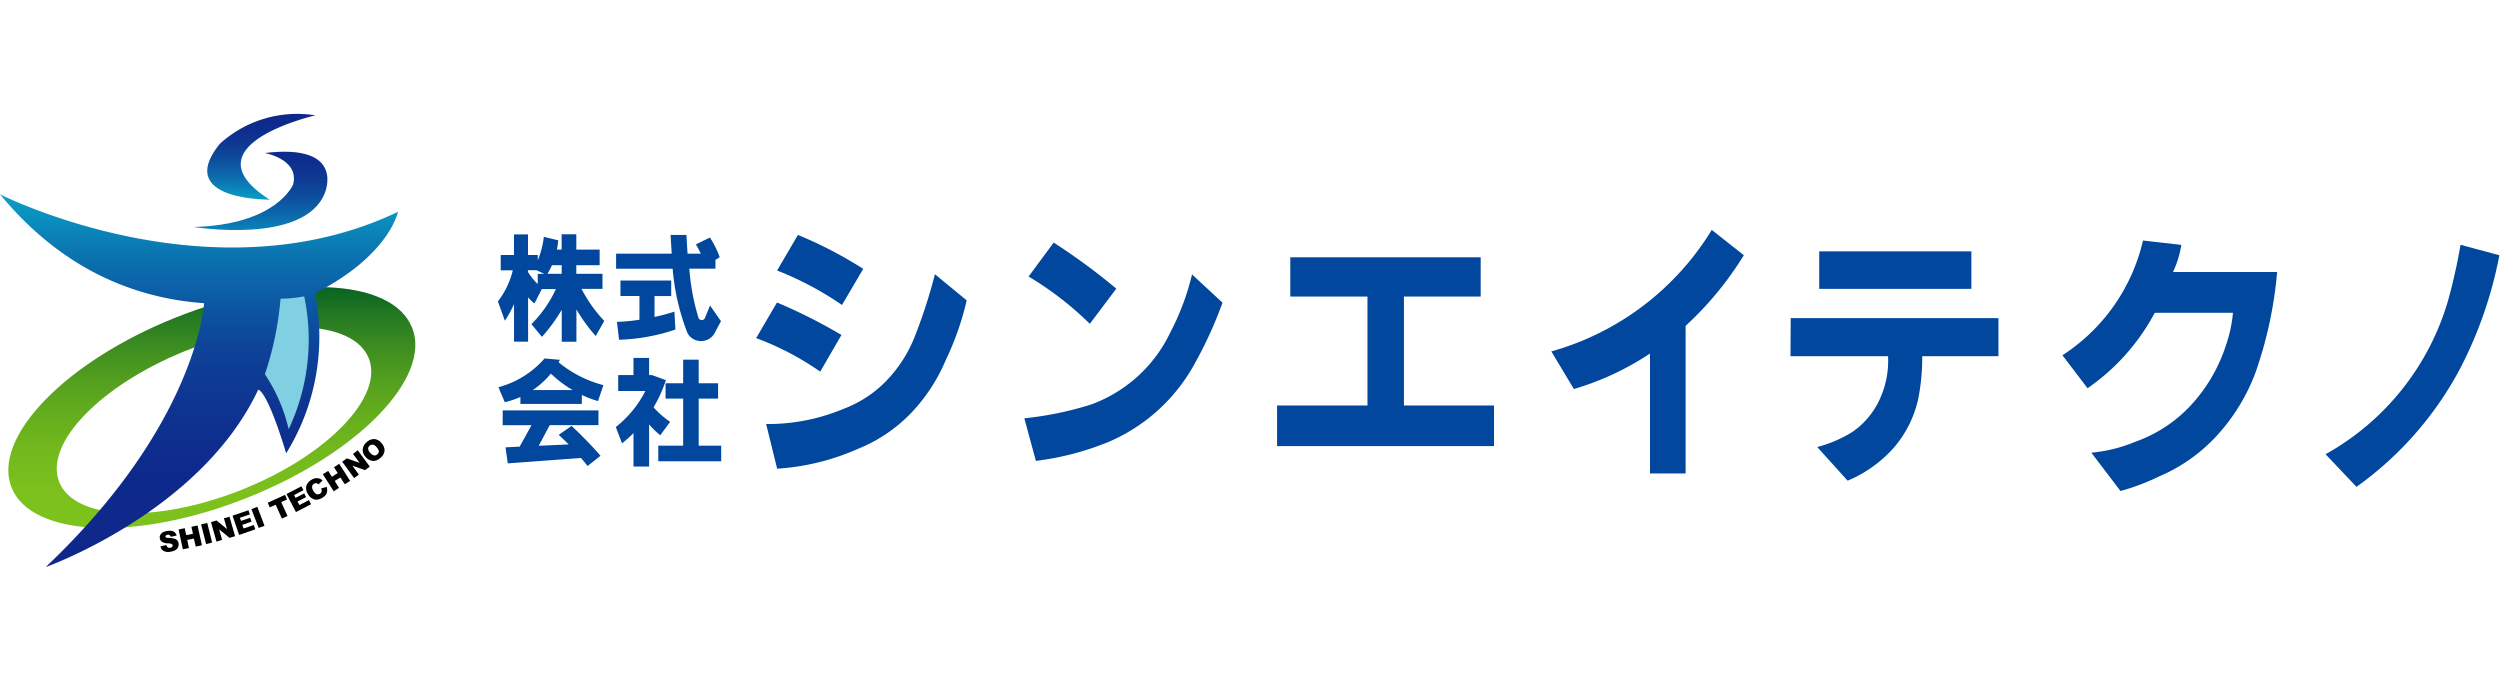 <svg xmlns="http://www.w3.org/2000/svg" xmlns:xlink="http://www.w3.org/1999/xlink" width="263" height="72" viewBox="0 0 263 72"><defs><linearGradient id="a" x1="0.499" y1="1" x2="0.499" gradientUnits="objectBoundingBox"><stop offset="0" stop-color="#0aa2c7"/><stop offset="0.05" stop-color="#0a96c1"/><stop offset="0.26" stop-color="#0c6eae"/><stop offset="0.46" stop-color="#0d4f9e"/><stop offset="0.65" stop-color="#0e3993"/><stop offset="0.84" stop-color="#0e2b8d"/><stop offset="1" stop-color="#0f278b"/></linearGradient><linearGradient id="b" x1="0.5" y1="0.999" x2="0.5" y2="-0.002" xlink:href="#a"/><linearGradient id="c" x1="0.5" y1="1" x2="0.5" gradientUnits="objectBoundingBox"><stop offset="0" stop-color="#7fc31c"/><stop offset="0.2" stop-color="#7bc01c"/><stop offset="0.37" stop-color="#70b71d"/><stop offset="0.54" stop-color="#5ea81e"/><stop offset="0.7" stop-color="#449320"/><stop offset="0.86" stop-color="#237822"/><stop offset="1" stop-color="#005c25"/></linearGradient><linearGradient id="d" x1="0.5" x2="0.5" y2="1" gradientUnits="objectBoundingBox"><stop offset="0" stop-color="#0aa2c7"/><stop offset="0.03" stop-color="#0a97c1"/><stop offset="0.16" stop-color="#0b74b0"/><stop offset="0.29" stop-color="#0c58a3"/><stop offset="0.42" stop-color="#0d4298"/><stop offset="0.58" stop-color="#0e3390"/><stop offset="0.75" stop-color="#0e298c"/><stop offset="1" stop-color="#0f278b"/></linearGradient></defs><g transform="translate(-695 -1134)"><rect width="263" height="72" transform="translate(695 1134)" fill="none"/><g transform="translate(-61.033 66.33)"><g transform="translate(756.033 1079.673)"><g transform="translate(0 -0.003)"><path d="M31.283.132s-13.8,3.155-4.82,8.863c0,0-10.112.131-5.226-5.883A12.086,12.086,0,0,1,31.283.132Z" transform="translate(1.902 0.003)" fill="url(#a)"/><path d="M26.039,3.741s3.7.635,3.024,3.309c0,0-1.676,4.24-10.463,4.481,0,0,11.591,1.906,13.782-3.539,0,0,2.334-5.3-6.343-4.24Z" transform="translate(1.777 0.349)" fill="url(#b)"/><path d="M43.275,20.861c2.1,5.237-5.631,13.245-17.288,17.89C14.352,43.408,3.232,42.937,1.14,37.7S6.771,24.455,18.417,19.81s22.755-4.185,24.847,1.052M19.512,23.293C10.518,26.9,4.536,33.077,6.157,37.119s10.211,4.4,19.205.811S40.328,28.147,38.717,24.1,28.5,19.7,19.523,23.293Z" transform="translate(0.076 1.59)" fill="url(#c)"/><path d="M41.861,9.551C22.141,18.951,0,7.7,0,7.7c6.442,7.811,14.023,10.923,21.473,11.46C21.33,20.869,19.709,32.821,4.8,46.921c0,0,16.324-5.8,22.36-18.657,0,0,.855-.186,2.947,6.683a23.3,23.3,0,0,0,3.035-16.839c7.8-3.955,8.721-8.545,8.721-8.545Z" transform="translate(0 0.739)" fill="url(#d)"/><path d="M27.938,31.49a17.667,17.667,0,0,0-2.5-5.8,33.658,33.658,0,0,0,1.643-7.943A13.9,13.9,0,0,0,29.57,17.5a22.088,22.088,0,0,1-1.643,14Z" transform="translate(2.431 1.676)" fill="#80cfe2"/><path d="M15.417,41.653l.614-.142a.521.521,0,0,0,.11.208.326.326,0,0,0,.318.077.26.26,0,0,0,.186-.1.248.248,0,0,0,.055-.164.279.279,0,0,0-.1-.131.923.923,0,0,0-.351-.066,1.261,1.261,0,0,1-.657-.153.505.505,0,0,1-.241-.383.46.46,0,0,1,.033-.318.691.691,0,0,1,.252-.285,1.294,1.294,0,0,1,.5-.164,1.153,1.153,0,0,1,.635.044.625.625,0,0,1,.34.438l-.614.131a.356.356,0,0,0-.131-.186.265.265,0,0,0-.23-.022.254.254,0,0,0-.153.077.13.13,0,0,0-.044.121.154.154,0,0,0,.066.088.787.787,0,0,0,.23.033,2.6,2.6,0,0,1,.646.088.571.571,0,0,1,.438.482.692.692,0,0,1-.044.394.708.708,0,0,1-.263.307,1.248,1.248,0,0,1-.493.175,1.08,1.08,0,0,1-.789-.077.774.774,0,0,1-.318-.482Z" transform="translate(1.466 3.827)"/><path d="M17.15,39.927l.646-.142.153.734.712-.142-.164-.734.646-.142.46,2.082-.646.142-.2-.844-.7.142.175.855-.635.131Z" transform="translate(1.639 3.778)"/><path d="M19.31,39.413l.646-.153.515,2.06-.635.164Z" transform="translate(1.845 3.755)"/><path d="M20.26,39.23l.581-.175,1.107.909-.329-1.139.592-.164.581,2.049-.581.175-1.1-.9.318,1.107-.592.186Z" transform="translate(1.936 3.698)"/><path d="M22.33,38.61,24,38.04l.153.438-1.052.351.121.329.964-.329.142.405-.975.34.142.383,1.074-.362.153.449-1.7.592Z" transform="translate(2.134 3.639)"/><path d="M24.14,37.951l.624-.241.756,2-.614.219Z" transform="translate(2.307 3.607)"/><path d="M25.71,37.393l1.819-.833.208.493-.614.263.668,1.468-.592.274L26.543,37.6l-.624.274Z" transform="translate(2.457 3.497)"/><path d="M27.51,36.551l1.567-.811.219.405-.986.515.153.3.909-.471.2.383-.9.471.2.372,1-.526.219.438-1.589.822Z" transform="translate(2.629 3.419)"/><path d="M30.979,36.034l.581-.153a1.082,1.082,0,0,1,.044.449.668.668,0,0,1-.131.372,1.028,1.028,0,0,1-.362.307,1.231,1.231,0,0,1-.537.208.833.833,0,0,1-.515-.11,1.208,1.208,0,0,1-.471-.471,1.109,1.109,0,0,1-.175-.844,1.1,1.1,0,0,1,.526-.646,1,1,0,0,1,.635-.186.872.872,0,0,1,.548.241l-.427.416c-.066-.055-.088-.077-.121-.1a.277.277,0,0,0-.186-.022.364.364,0,0,0-.175.055.374.374,0,0,0-.186.329.724.724,0,0,0,.131.416.808.808,0,0,0,.351.351.438.438,0,0,0,.329-.044.332.332,0,0,0,.186-.241.647.647,0,0,0-.044-.34Z" transform="translate(2.808 3.344)"/><path d="M32.86,33.485l.482-.351,1.348.471L34,32.663l.493-.383L35.763,34l-.5.372L33.934,33.9l.679.942-.5.362Z" transform="translate(3.14 3.088)"/><path d="M35.148,33.1a1.072,1.072,0,0,1-.318-.811,1.086,1.086,0,0,1,.416-.756,1.159,1.159,0,0,1,.811-.329,1.091,1.091,0,0,1,.734.405,1.4,1.4,0,0,1,.307.548.862.862,0,0,1-.033.526,1.089,1.089,0,0,1-.351.482,1.154,1.154,0,0,1-.526.307.864.864,0,0,1-.526-.022,1.142,1.142,0,0,1-.526-.362m.482-.438a.8.8,0,0,0,.405.274.4.4,0,0,0,.34-.11.416.416,0,0,0,.164-.318.822.822,0,0,0-.252-.449.611.611,0,0,0-.372-.252.425.425,0,0,0-.351.11.414.414,0,0,0-.153.307.787.787,0,0,0,.208.438Z" transform="translate(3.328 2.985)"/><path d="M31,34.676l.57-.351.383.624.614-.394-.394-.614.548-.362,1.15,1.8-.559.351-.471-.712-.592.362.449.734-.548.362Z" transform="translate(2.962 3.212)"/></g><g transform="translate(52.379 12.183)"><path d="M171.985,19.59h21.823V23.6h-8.019a22.26,22.26,0,0,1-.438,4.568,11.764,11.764,0,0,1-2.509,5.007,13.387,13.387,0,0,1-4.9,3.517l-3.2-3.539a13.4,13.4,0,0,0,3.681-1.578,8.337,8.337,0,0,0,2.87-3.4,9.61,9.61,0,0,0,.9-4.579H171.93l.022-4.01Z" transform="translate(-35.949 -10.311)" fill="#00479d"/><rect width="16.006" height="3.944" transform="translate(139.004 2.257)" fill="#00479d"/><path d="M198.04,24.213a19.633,19.633,0,0,0,8.48-12.073l4.032.46a10.466,10.466,0,0,1-.876,2.848H220.63a43.059,43.059,0,0,1-2.246,10.5,20.247,20.247,0,0,1-4.065,6.683,17.543,17.543,0,0,1-6.08,4.316,23.563,23.563,0,0,1-4.086,1.545l-3.068-4.032a15.743,15.743,0,0,0,4.6-1.139,14.664,14.664,0,0,0,5.817-3.791,16.987,16.987,0,0,0,3.725-6.31,14.528,14.528,0,0,0,.756-3.473h-8.228a22.531,22.531,0,0,1-7.066,7.932l-2.64-3.462Z" transform="translate(-33.455 -11.023)" fill="#00479d"/><path d="M223.31,34.582a27.2,27.2,0,0,0,12.917-16.269c.493-1.775.964-3.889,1.282-5.763l4.086,1.1a43.578,43.578,0,0,1-4.152,11.963,36.024,36.024,0,0,1-10.879,12.4Z" transform="translate(-31.04 -10.983)" fill="#00479d"/><path d="M148.96,23.905A28.918,28.918,0,0,0,165.843,11.12l3.374,2.662a34.744,34.744,0,0,1-6.124,7.428V36.745h-3.747V24.124a29.517,29.517,0,0,1-8.009,3.736l-2.377-3.966Z" transform="translate(-38.144 -11.12)" fill="#00479d"/><path d="M124.021,13.75h20.027v4.13h-8.074V29.34h9.477v4.273H122.63V29.34h9.509V17.88h-8.118Z" transform="translate(-40.66 -10.869)" fill="#00479d"/><path d="M116.009,15.4l3.2,2.969a44.035,44.035,0,0,1-2.936,6.431,18.7,18.7,0,0,1-9.005,8.195,29.7,29.7,0,0,1-7.691,2.016L98.36,30.53a35.47,35.47,0,0,0,7.012-1.446,14.869,14.869,0,0,0,8.326-7.548A26.174,26.174,0,0,0,116,15.4" transform="translate(-42.98 -10.711)" fill="#00479d"/><path d="M101.41,12.34a65.839,65.839,0,0,1,6.584,4.842l-2.783,3.7a34.266,34.266,0,0,0-6.442-4.974l2.64-3.572Z" transform="translate(-42.94 -11.003)" fill="#00479d"/><path d="M73.57,31.134a20.592,20.592,0,0,0,8.173-1.61A12.173,12.173,0,0,0,86.2,26.6a14.142,14.142,0,0,0,3.024-4.722,55.577,55.577,0,0,0,2.1-6.5l3.341,2.75a30.1,30.1,0,0,1-2.191,6.256,18.4,18.4,0,0,1-3.791,5.73,16.147,16.147,0,0,1-5.467,3.637,24.842,24.842,0,0,1-8.491,2.082L73.57,31.145Z" transform="translate(-45.348 -10.713)" fill="#00479d"/><path d="M74.8,18.09a56.164,56.164,0,0,1,6.782,3.418l-2.235,3.856a29.921,29.921,0,0,0-6.738-3.528Z" transform="translate(-45.44 -10.454)" fill="#00479d"/><path d="M76.811,11.6a44.113,44.113,0,0,1,6.869,3.572l-2.235,3.8a33.66,33.66,0,0,0-6.825-3.626L76.811,11.6Z" transform="translate(-45.248 -11.074)" fill="#00479d"/><path d="M50.172,27.513v.734h6.464V27.3a10.617,10.617,0,0,0,1.7.646l.57-1.676a12.17,12.17,0,0,1-4.711-2.4l.131-.263-1.61-.142a9.79,9.79,0,0,1-4.853,3.024l.668,1.578a10.329,10.329,0,0,0,1.643-.548Zm3.21-2.454a12.083,12.083,0,0,0,2.29,1.731h-4.2A9.187,9.187,0,0,0,53.382,25.059Zm2.158,5.511L54.2,31.5c.351.318.734.69,1.052,1.008l-3.155.142,1.161-2.169h5.127V28.926H48.309v1.556h3.035l-1.249,2.257-1.49.077.241,1.687,7.7-.57c.23.263.482.57.69.844L58.6,33.7a39.565,39.565,0,0,0-3.057-3.144Z" transform="translate(-47.805 -9.94)" fill="#00479d"/><path d="M56.6,17.281h2.213V15.7H56.06v-.909h2.454V13.15H56.06V11.54H54.515v1.61h-.493c.055-.318.11-.668.131-.975l-1.512-.362a8.973,8.973,0,0,1-.635,2.465V13.72h-1.03V11.551H49.5V13.72H48.106v1.61h1.271a8.647,8.647,0,0,1-1.567,3.276l.734,2.027a11.949,11.949,0,0,0,.964-1.753v3.955h1.479V18.168a3.722,3.722,0,0,0,.668.646l.778-1.512h1.479a12.7,12.7,0,0,1-2.575,3.692l1.107,1.337a17.872,17.872,0,0,0,2.082-2.848v3.363H56.07v-3.4A17.841,17.841,0,0,0,58.1,22.244l.9-1.589a14.576,14.576,0,0,1-2.388-3.363ZM52,15.7v1.074a6.153,6.153,0,0,1-1.03-1.271V15.32h.909l.789.383H52Zm2.52,0h-1.5a8.99,8.99,0,0,0,.482-.909h1.019Z" transform="translate(-47.81 -11.08)" fill="#00479d"/><g transform="translate(12.402 13.475)"><path d="M59.382,25.217h1.61v-1.8h1.643v1.8h.307l1.457.537a14.811,14.811,0,0,1-1.293,2.859,9.3,9.3,0,0,0,1.742,1.523l-1.041,1.413a9.577,9.577,0,0,1-1.172-1.139v4.426H60.992V31.319a11.373,11.373,0,0,1-1.205,1.074l-.657-1.709a11.388,11.388,0,0,0,3.111-3.791H59.382V25.228Z" transform="translate(-59.13 -23.42)" fill="#00479d"/><path d="M63.977,26.067h1.851V23.58h1.632v2.487H69.5v1.61H67.461v4.952h2.366v1.643H63.21V32.629h2.618V27.677H63.977Z" transform="translate(-58.74 -23.405)" fill="#00479d"/></g><g transform="translate(12.424 0.526)"><path d="M59.15,13.572h5.861L64.891,11.6h1.665l.121,1.972h1.391a10.466,10.466,0,0,0-.515-.975l1.479-.723a10.43,10.43,0,0,1,1.03,2.071l-.449.285v.92h-2.75a23.617,23.617,0,0,0,.964,5.171.329.329,0,0,0,.186.2.34.34,0,0,0,.274.022.358.358,0,0,0,.208-.175l.548-1.337,1.15,1.643-.69,1.3a1.641,1.641,0,0,1-2.016.679,1.543,1.543,0,0,1-.833-.767,23.969,23.969,0,0,1-1.545-6.727H59.161V13.583Z" transform="translate(-59.15 -11.6)" fill="#00479d"/><path d="M59.591,15.98h5.357v1.632H63.195v2.2c.657-.142,1.424-.34,2.093-.559l.1,1.884a20.247,20.247,0,0,1-5.927,1.074l-.219-1.884a19.392,19.392,0,0,0,2.366-.219v-2.5h-2V15.98Z" transform="translate(-59.141 -11.181)" fill="#00479d"/></g></g></g></g></g></svg>